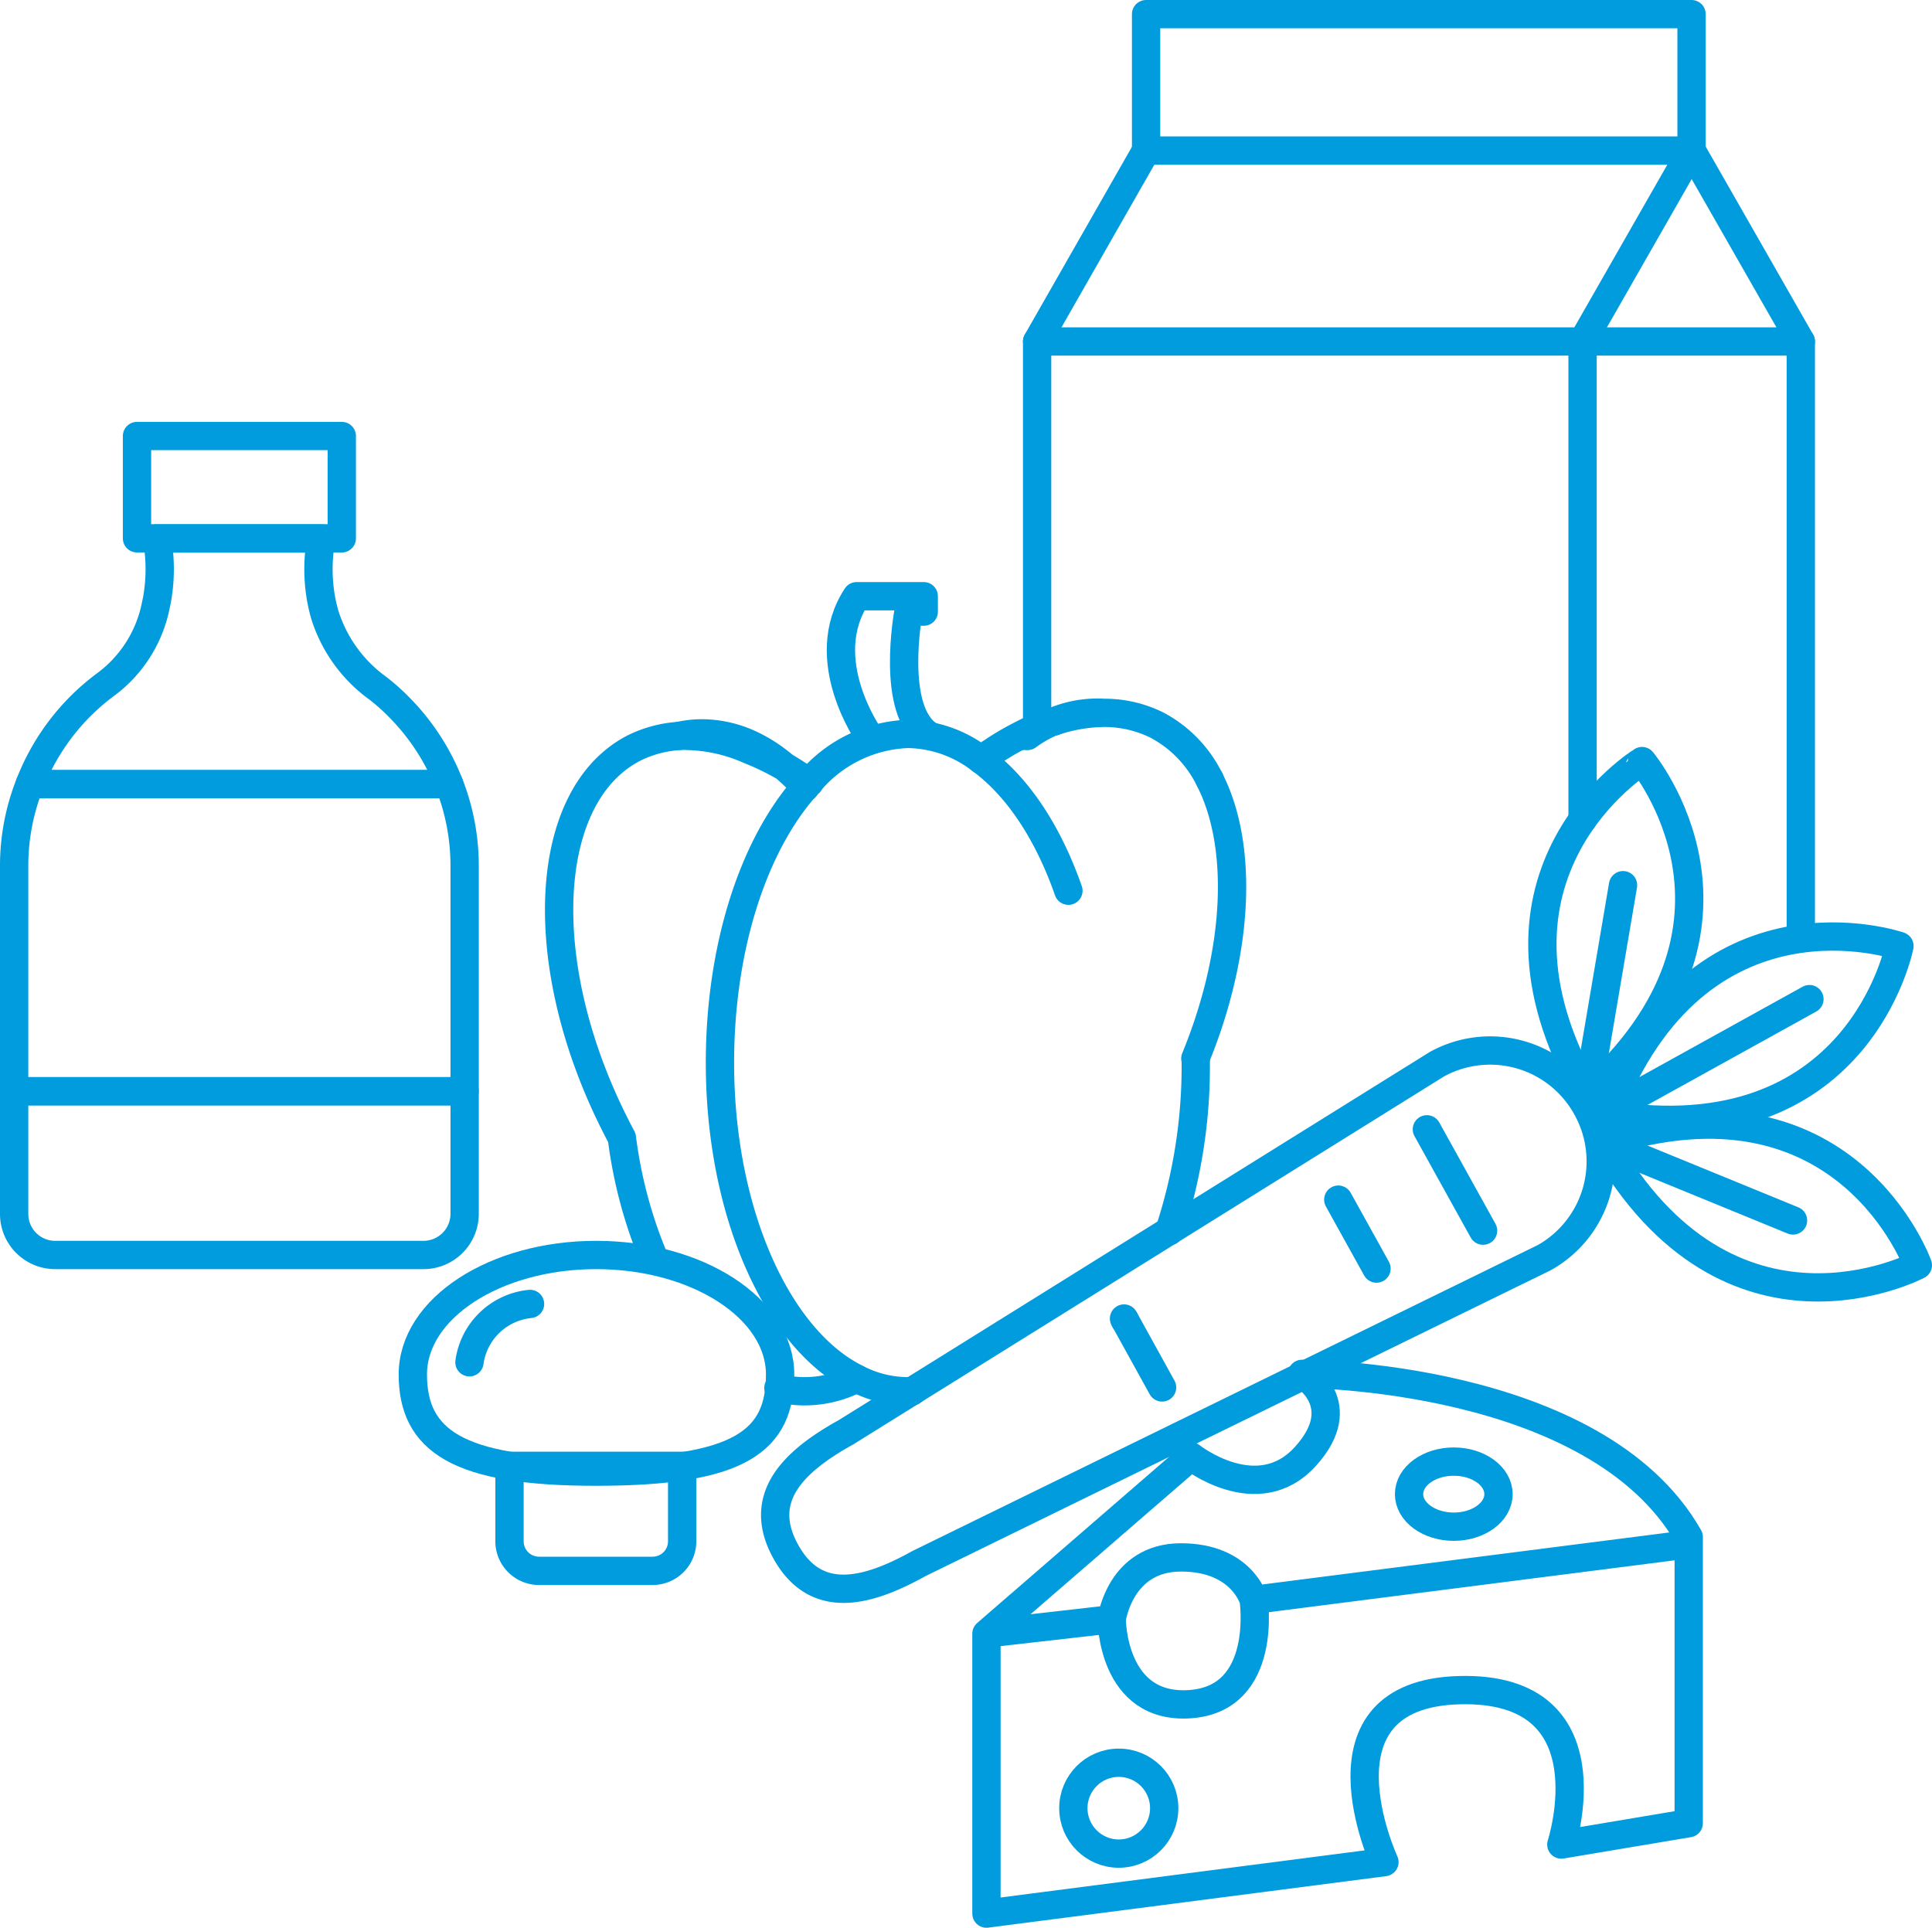 <svg xmlns="http://www.w3.org/2000/svg" viewBox="0 0 136.51 136.22"><defs><style>.cls-1,.cls-2{fill:none;stroke:#009cde;stroke-width:2px;}.cls-1{stroke-linecap:round;stroke-linejoin:round;}.cls-2{stroke-miterlimit:10;}</style></defs><g id="Layer_2" data-name="Layer 2"><g id="Layer_1-2" data-name="Layer 1"><path class="cls-1" d="M64.92,110.49c-3.77,2.1-7.31,2.92-9.4-.85h0c-2.09-3.77.48-6.34,4.25-8.43l41.74-26a7.79,7.79,0,0,1,10.6,3.05h0a7.79,7.79,0,0,1-3,10.61Z"/><path class="cls-1" d="M113.29,80.75c8.9,15.68,22.22,8.65,22.22,8.65S130.44,75.22,113.29,80.75Z"/><path class="cls-1" d="M112.17,77.32c13.49-12,3.85-23.54,3.85-23.54S103.19,61.68,112.17,77.32Z"/><path class="cls-1" d="M113.55,78.76c17.79,2.88,20.66-11.91,20.66-11.91S120,61.92,113.55,78.76Z"/><line class="cls-1" x1="127.85" y1="70.6" x2="114.34" y2="78.08"/><line class="cls-1" x1="114.68" y1="62.55" x2="112.17" y2="77.32"/><line class="cls-1" x1="126.69" y1="86.24" x2="113.29" y2="80.75"/><line class="cls-1" x1="100.82" y1="79.8" x2="104.79" y2="86.96"/><line class="cls-1" x1="94.56" y1="84.77" x2="97.26" y2="89.64"/><line class="cls-1" x1="79.42" y1="93.17" x2="82.11" y2="98.04"/><path class="cls-1" d="M75.49,62.94c-1.44-4.12-3.59-7.36-6.17-9.25a8.62,8.62,0,0,0-5.16-1.83,9.52,9.52,0,0,0-7,3.45,2.21,2.21,0,0,0-.29.33c-3.65,4.16-6,11.32-6,19.46,0,10.62,4.09,19.58,9.67,22.32a7.85,7.85,0,0,0,3.63.89h.29"/><path class="cls-1" d="M77.69,50.36h-.24a7.82,7.82,0,0,0-3,.63l-.07,0a9,9,0,0,0-1.76,1"/><path class="cls-1" d="M85.47,55.07s0,0,0,0"/><path class="cls-1" d="M55.23,54a10.37,10.37,0,0,0-2-1.3,8.2,8.2,0,0,0-3.64-.88,7.29,7.29,0,0,0-1.55.17"/><path class="cls-1" d="M53.25,52.74c-.12,0-.23.12-.35.18"/><path class="cls-1" d="M72.57,52l-.4,0"/><path class="cls-1" d="M79.48,93.29v0"/><path class="cls-1" d="M82.62,87h0A37.27,37.27,0,0,0,84.49,75.1v-.31"/><path class="cls-1" d="M69.32,53.69h0a19.06,19.06,0,0,1,2.84-1.76A14.81,14.81,0,0,1,74.33,51l.07,0a11.62,11.62,0,0,1,3.29-.62,8.34,8.34,0,0,1,4.06.86,8.65,8.65,0,0,1,3.71,3.83s0,0,0,0c2.39,4.65,2.12,12.12-1,19.73h0"/><path class="cls-1" d="M56.9,55.64a12.4,12.4,0,0,0-1.61-1.56s0,0-.06,0v0a18.86,18.86,0,0,0-2.33-1.11A11.39,11.39,0,0,0,48.56,52a4.1,4.1,0,0,0-.5,0,8.39,8.39,0,0,0-3.23.84c-6.56,3.34-7.13,15.32-1.31,26.75.13.27.28.54.42.81a32.57,32.57,0,0,0,2.35,8.7"/><path class="cls-1" d="M55,98.08a7.62,7.62,0,0,0,1.85.23,8,8,0,0,0,3.66-.89"/><path class="cls-1" d="M57.19,55.31a21.1,21.1,0,0,0-1.9-1.23"/><path class="cls-1" d="M61.41,52s-3.82-5.4-.88-9.87h4.74v1.09H64.19S62.87,50.29,65.7,52"/><path class="cls-2" d="M29.17,97.12c0-4.66,5.8-8.44,12.95-8.44s13,3.78,13,8.44-2.75,6.87-13,6.87C32.31,104,29.17,101.77,29.17,97.12Z"/><path class="cls-2" d="M36,103.58H48.2a0,0,0,0,1,0,0v5.36A2.09,2.09,0,0,1,46.11,111h-8A2.09,2.09,0,0,1,36,108.95v-5.36A0,0,0,0,1,36,103.58Z"/><path class="cls-1" d="M33.17,96.26a4.8,4.8,0,0,1,4.28-4.12"/><rect class="cls-1" x="80.98" y="1" width="38.54" height="9.64"/><polyline class="cls-1" points="127.24 66.26 127.24 24.13 119.53 10.64"/><polyline class="cls-1" points="80.98 10.64 73.28 24.13 73.28 50.98"/><polyline class="cls-1" points="119.53 10.64 111.82 24.13 111.82 57.92"/><line class="cls-1" x1="127.24" y1="24.13" x2="73.28" y2="24.13"/><rect class="cls-1" x="9.68" y="30.81" width="14.47" height="7.23"/><path class="cls-1" d="M31.74,55.41H2.1a15.91,15.91,0,0,1,5.31-7A9.16,9.16,0,0,0,11,42.82l.09-.43a12.18,12.18,0,0,0,0-4.34H22.7a12,12,0,0,0,0,4.34c.07.37.16.74.26,1.08a10.14,10.14,0,0,0,3.72,5.15,14.35,14.35,0,0,1,1.49,1.32A16,16,0,0,1,31.74,55.41Z"/><path class="cls-1" d="M32.83,77.11v8.68a2.91,2.91,0,0,1-2.9,2.89h-26A2.9,2.9,0,0,1,1,85.79V77.11Z"/><path class="cls-1" d="M32.83,61.19V77.11H1V61.19a15.64,15.64,0,0,1,1.1-5.78H31.74A15.8,15.8,0,0,1,32.83,61.19Z"/><path class="cls-1" d="M92,97.08s20.76,0,27.32,11.53v20.22l-9,1.51s3.64-11.18-7.18-10.91-5.32,12.15-5.32,12.15l-28.12,3.64V115.44l14.46-12.52s4.7,3.71,8.07,0S92,97.08,92,97.08Z"/><path class="cls-1" d="M118.38,109.24l-29.8,3.81s-.83-3-5.14-3-4.89,4.37-4.89,4.37l-8.78,1,8.78-1s0,6.39,5.54,6,4.49-7.4,4.49-7.4"/><circle class="cls-1" cx="79.05" cy="127.77" r="3.21"/><ellipse class="cls-1" cx="102.72" cy="105.58" rx="3.16" ry="2.3"/></g></g></svg>